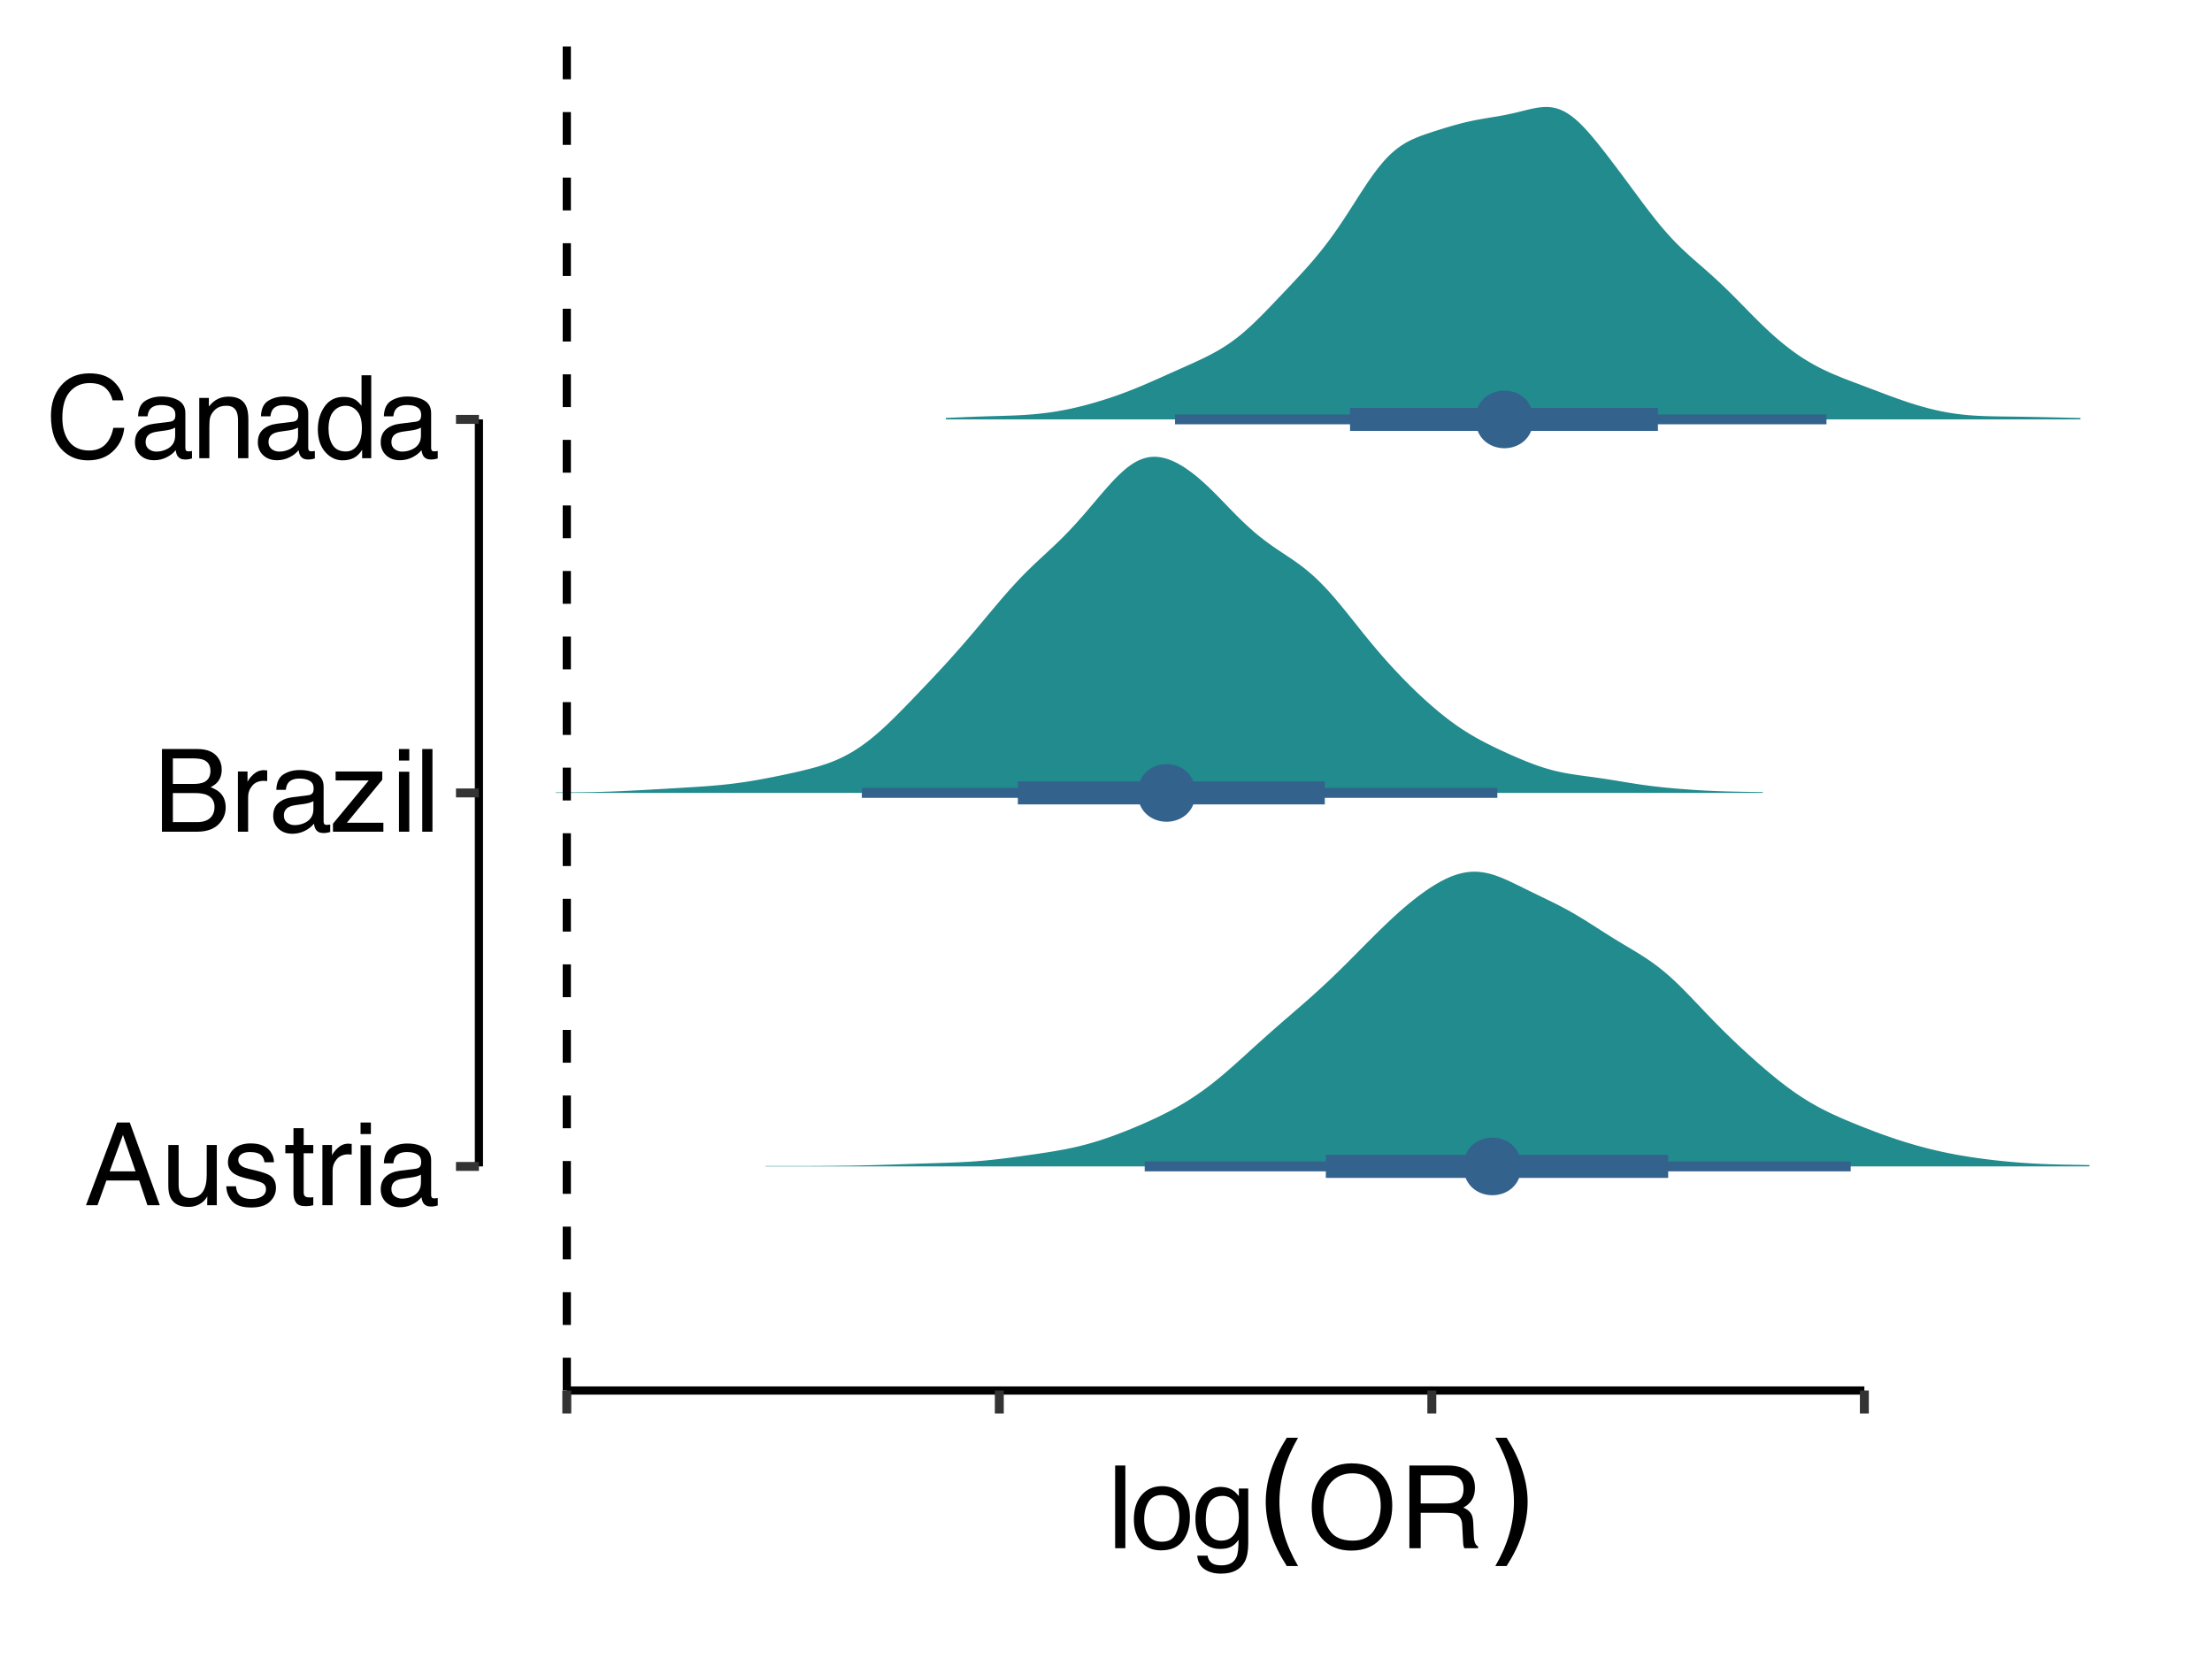 <?xml version="1.0" encoding="UTF-8"?>
<svg xmlns="http://www.w3.org/2000/svg" xmlns:xlink="http://www.w3.org/1999/xlink" width="288" height="216" viewBox="0 0 288 216">
<defs>
<g>
<g id="glyph-0-0">
<path d="M 0.484 0 L 0.484 -10.766 L 9.031 -10.766 L 9.031 0 Z M 7.672 -1.344 L 7.672 -9.406 L 1.828 -9.406 L 1.828 -1.344 Z M 7.672 -1.344 "/>
</g>
<g id="glyph-0-1">
<path d="M 6.672 -4.406 L 5.031 -9.156 L 3.297 -4.406 Z M 4.266 -10.766 L 5.922 -10.766 L 9.828 0 L 8.219 0 L 7.141 -3.219 L 2.875 -3.219 L 1.719 0 L 0.219 0 Z M 4.266 -10.766 "/>
</g>
<g id="glyph-0-2">
<path d="M 2.281 -7.844 L 2.281 -2.641 C 2.281 -2.234 2.344 -1.906 2.469 -1.656 C 2.707 -1.188 3.145 -0.953 3.781 -0.953 C 4.695 -0.953 5.32 -1.363 5.656 -2.188 C 5.844 -2.625 5.938 -3.223 5.938 -3.984 L 5.938 -7.844 L 7.25 -7.844 L 7.25 0 L 6 0 L 6.016 -1.156 C 5.848 -0.852 5.641 -0.602 5.391 -0.406 C 4.879 0.008 4.266 0.219 3.547 0.219 C 2.43 0.219 1.672 -0.156 1.266 -0.906 C 1.047 -1.312 0.938 -1.848 0.938 -2.516 L 0.938 -7.844 Z M 4.094 -8.031 Z M 4.094 -8.031 "/>
</g>
<g id="glyph-0-3">
<path d="M 1.75 -2.469 C 1.789 -2.02 1.898 -1.68 2.078 -1.453 C 2.41 -1.023 2.988 -0.812 3.812 -0.812 C 4.301 -0.812 4.727 -0.914 5.094 -1.125 C 5.469 -1.344 5.656 -1.672 5.656 -2.109 C 5.656 -2.453 5.504 -2.711 5.203 -2.891 C 5.016 -2.992 4.641 -3.117 4.078 -3.266 L 3.031 -3.516 C 2.363 -3.68 1.867 -3.867 1.547 -4.078 C 0.984 -4.43 0.703 -4.926 0.703 -5.562 C 0.703 -6.301 0.969 -6.898 1.5 -7.359 C 2.039 -7.816 2.758 -8.047 3.656 -8.047 C 4.844 -8.047 5.695 -7.703 6.219 -7.016 C 6.539 -6.566 6.695 -6.094 6.688 -5.594 L 5.453 -5.594 C 5.422 -5.883 5.316 -6.156 5.141 -6.406 C 4.836 -6.75 4.312 -6.922 3.562 -6.922 C 3.062 -6.922 2.68 -6.82 2.422 -6.625 C 2.172 -6.438 2.047 -6.188 2.047 -5.875 C 2.047 -5.539 2.211 -5.27 2.547 -5.062 C 2.742 -4.938 3.031 -4.828 3.406 -4.734 L 4.281 -4.531 C 5.227 -4.301 5.863 -4.078 6.188 -3.859 C 6.695 -3.523 6.953 -2.992 6.953 -2.266 C 6.953 -1.566 6.688 -0.961 6.156 -0.453 C 5.633 0.047 4.832 0.297 3.75 0.297 C 2.582 0.297 1.754 0.031 1.266 -0.5 C 0.773 -1.031 0.516 -1.688 0.484 -2.469 Z M 3.703 -8.031 Z M 3.703 -8.031 "/>
</g>
<g id="glyph-0-4">
<path d="M 1.234 -10.031 L 2.562 -10.031 L 2.562 -7.844 L 3.812 -7.844 L 3.812 -6.766 L 2.562 -6.766 L 2.562 -1.641 C 2.562 -1.367 2.656 -1.188 2.844 -1.094 C 2.945 -1.039 3.117 -1.016 3.359 -1.016 C 3.422 -1.016 3.488 -1.016 3.562 -1.016 C 3.633 -1.023 3.719 -1.035 3.812 -1.047 L 3.812 0 C 3.664 0.039 3.508 0.07 3.344 0.094 C 3.176 0.113 3 0.125 2.812 0.125 C 2.195 0.125 1.781 -0.031 1.562 -0.344 C 1.344 -0.664 1.234 -1.078 1.234 -1.578 L 1.234 -6.766 L 0.172 -6.766 L 0.172 -7.844 L 1.234 -7.844 Z M 1.234 -10.031 "/>
</g>
<g id="glyph-0-5">
<path d="M 1 -7.844 L 2.25 -7.844 L 2.25 -6.484 C 2.352 -6.754 2.602 -7.078 3 -7.453 C 3.406 -7.828 3.867 -8.016 4.391 -8.016 C 4.422 -8.016 4.461 -8.008 4.516 -8 C 4.578 -8 4.676 -7.992 4.812 -7.984 L 4.812 -6.594 C 4.738 -6.602 4.664 -6.609 4.594 -6.609 C 4.531 -6.617 4.461 -6.625 4.391 -6.625 C 3.723 -6.625 3.211 -6.41 2.859 -5.984 C 2.504 -5.555 2.328 -5.066 2.328 -4.516 L 2.328 0 L 1 0 Z M 1 -7.844 "/>
</g>
<g id="glyph-0-6">
<path d="M 0.969 -7.812 L 2.312 -7.812 L 2.312 0 L 0.969 0 Z M 0.969 -10.766 L 2.312 -10.766 L 2.312 -9.266 L 0.969 -9.266 Z M 0.969 -10.766 "/>
</g>
<g id="glyph-0-7">
<path d="M 1.984 -2.094 C 1.984 -1.707 2.117 -1.406 2.391 -1.188 C 2.672 -0.969 3.004 -0.859 3.391 -0.859 C 3.848 -0.859 4.297 -0.961 4.734 -1.172 C 5.461 -1.535 5.828 -2.125 5.828 -2.938 L 5.828 -3.984 C 5.672 -3.891 5.461 -3.805 5.203 -3.734 C 4.953 -3.672 4.703 -3.625 4.453 -3.594 L 3.656 -3.484 C 3.176 -3.422 2.816 -3.32 2.578 -3.188 C 2.18 -2.957 1.984 -2.594 1.984 -2.094 Z M 5.172 -4.75 C 5.473 -4.789 5.676 -4.922 5.781 -5.141 C 5.832 -5.254 5.859 -5.422 5.859 -5.641 C 5.859 -6.086 5.695 -6.41 5.375 -6.609 C 5.062 -6.816 4.609 -6.922 4.016 -6.922 C 3.328 -6.922 2.836 -6.734 2.547 -6.359 C 2.391 -6.16 2.285 -5.859 2.234 -5.453 L 1 -5.453 C 1.031 -6.422 1.344 -7.094 1.938 -7.469 C 2.539 -7.844 3.242 -8.031 4.047 -8.031 C 4.961 -8.031 5.711 -7.852 6.297 -7.5 C 6.867 -7.156 7.156 -6.609 7.156 -5.859 L 7.156 -1.344 C 7.156 -1.207 7.18 -1.098 7.234 -1.016 C 7.285 -0.93 7.406 -0.891 7.594 -0.891 C 7.645 -0.891 7.707 -0.895 7.781 -0.906 C 7.852 -0.914 7.93 -0.926 8.016 -0.938 L 8.016 0.031 C 7.816 0.094 7.66 0.129 7.547 0.141 C 7.441 0.16 7.297 0.172 7.109 0.172 C 6.66 0.172 6.332 0.008 6.125 -0.312 C 6.02 -0.488 5.941 -0.734 5.891 -1.047 C 5.629 -0.691 5.242 -0.383 4.734 -0.125 C 4.234 0.133 3.68 0.266 3.078 0.266 C 2.348 0.266 1.75 0.047 1.281 -0.391 C 0.82 -0.836 0.594 -1.395 0.594 -2.062 C 0.594 -2.789 0.82 -3.352 1.281 -3.75 C 1.738 -4.145 2.332 -4.391 3.062 -4.484 Z M 4.078 -8.031 Z M 4.078 -8.031 "/>
</g>
<g id="glyph-0-8">
<path d="M 5.188 -6.219 C 5.801 -6.219 6.281 -6.301 6.625 -6.469 C 7.156 -6.738 7.422 -7.223 7.422 -7.922 C 7.422 -8.617 7.133 -9.094 6.562 -9.344 C 6.25 -9.477 5.773 -9.547 5.141 -9.547 L 2.531 -9.547 L 2.531 -6.219 Z M 5.672 -1.25 C 6.566 -1.25 7.207 -1.504 7.594 -2.016 C 7.832 -2.348 7.953 -2.742 7.953 -3.203 C 7.953 -3.984 7.602 -4.52 6.906 -4.812 C 6.531 -4.957 6.035 -5.031 5.422 -5.031 L 2.531 -5.031 L 2.531 -1.25 Z M 1.109 -10.766 L 5.734 -10.766 C 6.992 -10.766 7.891 -10.383 8.422 -9.625 C 8.734 -9.188 8.891 -8.676 8.891 -8.094 C 8.891 -7.414 8.695 -6.859 8.312 -6.422 C 8.102 -6.191 7.812 -5.984 7.438 -5.797 C 7.988 -5.586 8.398 -5.348 8.672 -5.078 C 9.16 -4.609 9.406 -3.961 9.406 -3.141 C 9.406 -2.453 9.188 -1.828 8.75 -1.266 C 8.102 -0.422 7.07 0 5.656 0 L 1.109 0 Z M 1.109 -10.766 "/>
</g>
<g id="glyph-0-9">
<path d="M 0.375 -1.047 L 5.031 -6.672 L 0.719 -6.672 L 0.719 -7.844 L 6.797 -7.844 L 6.797 -6.766 L 2.188 -1.172 L 6.938 -1.172 L 6.938 0 L 0.375 0 Z M 3.766 -8.031 Z M 3.766 -8.031 "/>
</g>
<g id="glyph-0-10">
<path d="M 1 -10.766 L 2.328 -10.766 L 2.328 0 L 1 0 Z M 1 -10.766 "/>
</g>
<g id="glyph-0-11">
<path d="M 5.672 -11.047 C 7.035 -11.047 8.094 -10.688 8.844 -9.969 C 9.594 -9.258 10.008 -8.445 10.094 -7.531 L 8.672 -7.531 C 8.516 -8.219 8.195 -8.766 7.719 -9.172 C 7.238 -9.578 6.562 -9.781 5.688 -9.781 C 4.633 -9.781 3.781 -9.406 3.125 -8.656 C 2.469 -7.914 2.141 -6.781 2.141 -5.25 C 2.141 -3.988 2.43 -2.961 3.016 -2.172 C 3.609 -1.391 4.488 -1 5.656 -1 C 6.727 -1 7.547 -1.41 8.109 -2.234 C 8.41 -2.672 8.633 -3.242 8.781 -3.953 L 10.203 -3.953 C 10.078 -2.816 9.656 -1.867 8.938 -1.109 C 8.082 -0.18 6.93 0.281 5.484 0.281 C 4.234 0.281 3.188 -0.098 2.344 -0.859 C 1.219 -1.859 0.656 -3.406 0.656 -5.5 C 0.656 -7.082 1.078 -8.379 1.922 -9.391 C 2.828 -10.492 4.078 -11.047 5.672 -11.047 Z M 5.391 -11.047 Z M 5.391 -11.047 "/>
</g>
<g id="glyph-0-12">
<path d="M 0.969 -7.844 L 2.219 -7.844 L 2.219 -6.734 C 2.594 -7.191 2.984 -7.52 3.391 -7.719 C 3.805 -7.914 4.27 -8.016 4.781 -8.016 C 5.895 -8.016 6.645 -7.629 7.031 -6.859 C 7.25 -6.43 7.359 -5.82 7.359 -5.031 L 7.359 0 L 6.016 0 L 6.016 -4.938 C 6.016 -5.414 5.945 -5.801 5.812 -6.094 C 5.57 -6.582 5.145 -6.828 4.531 -6.828 C 4.219 -6.828 3.961 -6.797 3.766 -6.734 C 3.398 -6.629 3.082 -6.414 2.812 -6.094 C 2.594 -5.832 2.445 -5.562 2.375 -5.281 C 2.312 -5.008 2.281 -4.617 2.281 -4.109 L 2.281 0 L 0.969 0 Z M 4.062 -8.031 Z M 4.062 -8.031 "/>
</g>
<g id="glyph-0-13">
<path d="M 1.797 -3.828 C 1.797 -2.992 1.973 -2.289 2.328 -1.719 C 2.691 -1.156 3.266 -0.875 4.047 -0.875 C 4.66 -0.875 5.16 -1.133 5.547 -1.656 C 5.941 -2.188 6.141 -2.941 6.141 -3.922 C 6.141 -4.91 5.938 -5.641 5.531 -6.109 C 5.125 -6.586 4.625 -6.828 4.031 -6.828 C 3.375 -6.828 2.836 -6.57 2.422 -6.062 C 2.004 -5.562 1.797 -4.816 1.797 -3.828 Z M 3.781 -7.984 C 4.383 -7.984 4.891 -7.859 5.297 -7.609 C 5.523 -7.461 5.789 -7.203 6.094 -6.828 L 6.094 -10.797 L 7.359 -10.797 L 7.359 0 L 6.172 0 L 6.172 -1.094 C 5.867 -0.602 5.504 -0.25 5.078 -0.031 C 4.66 0.176 4.18 0.281 3.641 0.281 C 2.766 0.281 2.004 -0.082 1.359 -0.812 C 0.723 -1.551 0.406 -2.531 0.406 -3.75 C 0.406 -4.895 0.695 -5.883 1.281 -6.719 C 1.863 -7.562 2.695 -7.984 3.781 -7.984 Z M 3.781 -7.984 "/>
</g>
<g id="glyph-0-14">
<path d="M 4.078 -0.844 C 4.953 -0.844 5.551 -1.172 5.875 -1.828 C 6.195 -2.492 6.359 -3.234 6.359 -4.047 C 6.359 -4.785 6.242 -5.383 6.016 -5.844 C 5.641 -6.562 5 -6.922 4.094 -6.922 C 3.289 -6.922 2.703 -6.613 2.328 -6 C 1.961 -5.383 1.781 -4.641 1.781 -3.766 C 1.781 -2.93 1.961 -2.234 2.328 -1.672 C 2.703 -1.117 3.285 -0.844 4.078 -0.844 Z M 4.125 -8.078 C 5.133 -8.078 5.988 -7.738 6.688 -7.062 C 7.383 -6.383 7.734 -5.395 7.734 -4.094 C 7.734 -2.82 7.426 -1.773 6.812 -0.953 C 6.195 -0.129 5.242 0.281 3.953 0.281 C 2.879 0.281 2.023 -0.082 1.391 -0.812 C 0.754 -1.539 0.438 -2.52 0.438 -3.75 C 0.438 -5.07 0.77 -6.125 1.438 -6.906 C 2.102 -7.688 3 -8.078 4.125 -8.078 Z M 4.094 -8.031 Z M 4.094 -8.031 "/>
</g>
<g id="glyph-0-15">
<path d="M 3.734 -7.984 C 4.348 -7.984 4.883 -7.832 5.344 -7.531 C 5.594 -7.352 5.848 -7.102 6.109 -6.781 L 6.109 -7.766 L 7.328 -7.766 L 7.328 -0.641 C 7.328 0.359 7.18 1.145 6.891 1.719 C 6.336 2.781 5.301 3.312 3.781 3.312 C 2.938 3.312 2.227 3.125 1.656 2.75 C 1.082 2.375 0.758 1.781 0.688 0.969 L 2.031 0.969 C 2.094 1.32 2.219 1.594 2.406 1.781 C 2.707 2.082 3.176 2.234 3.812 2.234 C 4.82 2.234 5.484 1.875 5.797 1.156 C 5.984 0.738 6.07 -0.008 6.062 -1.094 C 5.789 -0.688 5.469 -0.383 5.094 -0.188 C 4.727 0 4.242 0.094 3.641 0.094 C 2.785 0.094 2.039 -0.207 1.406 -0.812 C 0.77 -1.414 0.453 -2.41 0.453 -3.797 C 0.453 -5.109 0.77 -6.133 1.406 -6.875 C 2.051 -7.613 2.828 -7.984 3.734 -7.984 Z M 6.109 -3.953 C 6.109 -4.922 5.906 -5.641 5.5 -6.109 C 5.102 -6.578 4.598 -6.812 3.984 -6.812 C 3.047 -6.812 2.41 -6.379 2.078 -5.516 C 1.891 -5.047 1.797 -4.438 1.797 -3.688 C 1.797 -2.801 1.973 -2.129 2.328 -1.672 C 2.691 -1.211 3.176 -0.984 3.781 -0.984 C 4.727 -0.984 5.395 -1.41 5.781 -2.266 C 6 -2.742 6.109 -3.305 6.109 -3.953 Z M 3.891 -8.031 Z M 3.891 -8.031 "/>
</g>
<g id="glyph-0-16">
<path d="M 5.781 -11.047 C 7.688 -11.047 9.094 -10.438 10 -9.219 C 10.719 -8.27 11.078 -7.051 11.078 -5.562 C 11.078 -3.957 10.664 -2.625 9.844 -1.562 C 8.895 -0.312 7.531 0.312 5.75 0.312 C 4.102 0.312 2.805 -0.234 1.859 -1.328 C 1.016 -2.379 0.594 -3.711 0.594 -5.328 C 0.594 -6.773 0.953 -8.02 1.672 -9.062 C 2.598 -10.383 3.969 -11.047 5.781 -11.047 Z M 5.938 -0.984 C 7.219 -0.984 8.145 -1.441 8.719 -2.359 C 9.289 -3.285 9.578 -4.348 9.578 -5.547 C 9.578 -6.805 9.242 -7.82 8.578 -8.594 C 7.922 -9.363 7.02 -9.75 5.875 -9.75 C 4.758 -9.75 3.848 -9.367 3.141 -8.609 C 2.441 -7.848 2.094 -6.723 2.094 -5.234 C 2.094 -4.035 2.395 -3.023 3 -2.203 C 3.602 -1.391 4.582 -0.984 5.938 -0.984 Z M 5.828 -11.047 Z M 5.828 -11.047 "/>
</g>
<g id="glyph-0-17">
<path d="M 6.141 -5.828 C 6.828 -5.828 7.367 -5.961 7.766 -6.234 C 8.16 -6.516 8.359 -7.008 8.359 -7.719 C 8.359 -8.488 8.082 -9.008 7.531 -9.281 C 7.227 -9.426 6.828 -9.5 6.328 -9.5 L 2.781 -9.5 L 2.781 -5.828 Z M 1.312 -10.766 L 6.297 -10.766 C 7.117 -10.766 7.797 -10.645 8.328 -10.406 C 9.336 -9.945 9.844 -9.098 9.844 -7.859 C 9.844 -7.211 9.707 -6.68 9.438 -6.266 C 9.176 -5.859 8.805 -5.531 8.328 -5.281 C 8.742 -5.113 9.055 -4.891 9.266 -4.609 C 9.484 -4.336 9.602 -3.891 9.625 -3.266 L 9.688 -1.812 C 9.695 -1.406 9.727 -1.102 9.781 -0.906 C 9.875 -0.562 10.031 -0.336 10.25 -0.234 L 10.25 0 L 8.469 0 C 8.414 -0.094 8.375 -0.211 8.344 -0.359 C 8.32 -0.504 8.301 -0.785 8.281 -1.203 L 8.188 -3 C 8.156 -3.707 7.895 -4.18 7.406 -4.422 C 7.125 -4.547 6.688 -4.609 6.094 -4.609 L 2.781 -4.609 L 2.781 0 L 1.312 0 Z M 1.312 -10.766 "/>
</g>
<g id="glyph-1-0">
<path d="M 0.938 3.312 L 0.938 -13.219 L 10.312 -13.219 L 10.312 3.312 Z M 1.984 2.266 L 9.266 2.266 L 9.266 -12.172 L 1.984 -12.172 Z M 1.984 2.266 "/>
</g>
<g id="glyph-1-1">
<path d="M 5.812 -14.234 C 5 -12.828 4.391 -11.438 3.984 -10.062 C 3.586 -8.688 3.391 -7.297 3.391 -5.891 C 3.391 -4.473 3.586 -3.07 3.984 -1.688 C 4.391 -0.312 5 1.07 5.812 2.469 L 4.344 2.469 C 3.426 1.039 2.738 -0.363 2.281 -1.75 C 1.832 -3.145 1.609 -4.523 1.609 -5.891 C 1.609 -7.242 1.832 -8.609 2.281 -9.984 C 2.738 -11.367 3.426 -12.785 4.344 -14.234 Z M 5.812 -14.234 "/>
</g>
<g id="glyph-1-2">
<path d="M 1.5 -14.234 L 2.969 -14.234 C 3.883 -12.785 4.566 -11.367 5.016 -9.984 C 5.473 -8.609 5.703 -7.242 5.703 -5.891 C 5.703 -4.523 5.473 -3.145 5.016 -1.75 C 4.566 -0.363 3.883 1.039 2.969 2.469 L 1.5 2.469 C 2.312 1.07 2.914 -0.312 3.312 -1.688 C 3.719 -3.07 3.922 -4.473 3.922 -5.891 C 3.922 -7.297 3.719 -8.688 3.312 -10.062 C 2.914 -11.438 2.312 -12.828 1.5 -14.234 Z M 1.5 -14.234 "/>
</g>
</g>
<clipPath id="clip-0">
<path clip-rule="nonzero" d="M 62.355 5.977 L 282.02 5.977 L 282.02 181.043 L 62.355 181.043 Z M 62.355 5.977 "/>
</clipPath>
<clipPath id="clip-1">
<path clip-rule="nonzero" d="M 73 5.977 L 75 5.977 L 75 181.043 L 73 181.043 Z M 73 5.977 "/>
</clipPath>
</defs>
<rect x="-28.8" y="-21.6" width="345.6" height="259.2" fill="rgb(100%, 100%, 100%)" fill-opacity="1"/>
<rect x="-28.8" y="-21.6" width="345.6" height="259.2" fill="rgb(100%, 100%, 100%)" fill-opacity="1"/>
<path fill="none" stroke-width="1.164" stroke-linecap="round" stroke-linejoin="round" stroke="rgb(100%, 100%, 100%)" stroke-opacity="1" stroke-miterlimit="10" d="M 0 216 L 288 216 L 288 0 L 0 0 Z M 0 216 "/>
<g clip-path="url(#clip-0)">
<path fill-rule="nonzero" fill="rgb(100%, 100%, 100%)" fill-opacity="1" d="M 62.355 181.043 L 282.02 181.043 L 282.02 5.977 L 62.355 5.977 Z M 62.355 181.043 "/>
</g>
<path fill-rule="nonzero" fill="rgb(13.333%, 54.51%, 55.294%)" fill-opacity="1" d="M 123.152 54.414 L 123.449 54.402 L 123.742 54.391 L 124.039 54.379 L 124.336 54.363 L 124.629 54.352 L 124.926 54.34 L 125.219 54.328 L 125.516 54.312 L 125.812 54.301 L 126.105 54.289 L 126.699 54.266 L 126.992 54.254 L 127.289 54.242 L 127.586 54.234 L 127.879 54.223 L 128.176 54.215 L 128.469 54.203 L 129.062 54.188 L 129.355 54.18 L 129.652 54.172 L 129.949 54.16 L 130.242 54.152 L 130.539 54.145 L 130.832 54.137 L 131.129 54.125 L 131.426 54.117 L 131.719 54.105 L 132.312 54.082 L 132.605 54.066 L 133.199 54.035 L 133.492 54.016 L 133.789 53.996 L 134.082 53.973 L 134.676 53.926 L 134.969 53.898 L 135.562 53.836 L 135.855 53.801 L 136.152 53.766 L 136.449 53.727 L 136.742 53.688 L 137.039 53.645 L 137.332 53.598 L 137.629 53.551 L 137.926 53.5 L 138.219 53.445 L 138.516 53.391 L 138.812 53.332 L 139.105 53.273 L 139.402 53.211 L 139.695 53.145 L 139.992 53.078 L 140.289 53.008 L 140.582 52.938 L 141.176 52.789 L 141.469 52.711 L 142.062 52.547 L 142.355 52.465 L 142.652 52.379 L 142.945 52.289 L 143.539 52.109 L 143.832 52.016 L 144.129 51.922 L 144.426 51.824 L 144.719 51.727 L 145.312 51.523 L 145.605 51.418 L 145.902 51.312 L 146.195 51.203 L 146.492 51.094 L 146.789 50.98 L 147.082 50.867 L 147.676 50.633 L 147.969 50.516 L 148.266 50.391 L 148.559 50.27 L 149.152 50.02 L 149.445 49.891 L 150.039 49.633 L 150.332 49.504 L 150.629 49.371 L 150.926 49.242 L 151.219 49.109 L 151.516 48.977 L 151.809 48.844 L 152.402 48.578 L 152.695 48.449 L 153.289 48.184 L 153.582 48.051 L 153.879 47.922 L 154.176 47.789 L 154.469 47.656 L 154.766 47.523 L 155.059 47.391 L 155.355 47.258 L 155.652 47.121 L 155.945 46.984 L 156.242 46.848 L 156.539 46.707 L 156.832 46.562 L 157.129 46.414 L 157.422 46.266 L 157.719 46.113 L 158.016 45.953 L 158.309 45.793 L 158.605 45.625 L 158.902 45.449 L 159.195 45.27 L 159.492 45.082 L 159.789 44.891 L 160.082 44.688 L 160.379 44.48 L 160.672 44.262 L 160.969 44.039 L 161.266 43.809 L 161.559 43.57 L 161.855 43.324 L 162.152 43.066 L 162.445 42.805 L 162.742 42.539 L 163.039 42.262 L 163.332 41.984 L 163.629 41.695 L 163.922 41.406 L 164.516 40.812 L 164.809 40.512 L 165.105 40.207 L 165.402 39.898 L 165.695 39.594 L 165.992 39.281 L 166.285 38.973 L 166.582 38.66 L 166.879 38.352 L 167.172 38.039 L 167.766 37.414 L 168.059 37.102 L 168.652 36.469 L 168.945 36.152 L 169.242 35.832 L 169.535 35.512 L 169.832 35.188 L 170.129 34.859 L 170.422 34.523 L 170.719 34.188 L 171.016 33.844 L 171.309 33.492 L 171.605 33.137 L 171.902 32.773 L 172.195 32.402 L 172.492 32.023 L 172.785 31.641 L 173.082 31.242 L 173.379 30.84 L 173.672 30.43 L 173.969 30.012 L 174.266 29.582 L 174.559 29.148 L 174.855 28.707 L 175.148 28.258 L 175.445 27.805 L 175.742 27.348 L 176.035 26.887 L 176.332 26.426 L 176.629 25.961 L 176.922 25.5 L 177.219 25.043 L 177.516 24.59 L 177.809 24.141 L 178.105 23.703 L 178.398 23.273 L 178.695 22.855 L 178.992 22.449 L 179.285 22.059 L 179.582 21.684 L 179.879 21.324 L 180.172 20.98 L 180.469 20.656 L 180.766 20.352 L 181.059 20.062 L 181.355 19.797 L 181.648 19.547 L 181.945 19.312 L 182.242 19.094 L 182.535 18.895 L 182.832 18.711 L 183.129 18.535 L 183.422 18.379 L 183.719 18.23 L 184.012 18.094 L 184.309 17.965 L 184.605 17.844 L 184.898 17.73 L 185.195 17.617 L 185.492 17.512 L 185.785 17.41 L 186.379 17.215 L 186.672 17.117 L 186.969 17.023 L 187.262 16.93 L 187.559 16.836 L 187.855 16.746 L 188.148 16.656 L 188.742 16.477 L 189.035 16.391 L 189.332 16.309 L 189.625 16.227 L 189.922 16.145 L 190.219 16.066 L 190.512 15.992 L 191.105 15.852 L 191.398 15.789 L 191.695 15.723 L 191.992 15.664 L 192.285 15.605 L 192.582 15.551 L 192.875 15.5 L 193.172 15.445 L 193.469 15.398 L 193.762 15.348 L 194.059 15.301 L 194.355 15.25 L 194.648 15.203 L 195.242 15.102 L 195.535 15.047 L 195.832 14.992 L 196.125 14.934 L 196.719 14.809 L 197.012 14.742 L 197.309 14.676 L 197.605 14.605 L 197.898 14.531 L 198.195 14.457 L 198.488 14.387 L 198.785 14.312 L 199.082 14.242 L 199.375 14.176 L 199.672 14.113 L 199.969 14.059 L 200.262 14.008 L 200.559 13.973 L 200.855 13.945 L 201.148 13.93 L 201.445 13.93 L 201.738 13.945 L 202.035 13.977 L 202.332 14.027 L 202.625 14.102 L 202.922 14.191 L 203.219 14.305 L 203.512 14.438 L 203.809 14.594 L 204.105 14.77 L 204.398 14.965 L 204.695 15.18 L 204.988 15.414 L 205.285 15.668 L 205.582 15.938 L 205.875 16.227 L 206.172 16.527 L 206.469 16.84 L 206.762 17.168 L 207.059 17.504 L 207.352 17.852 L 207.648 18.207 L 207.945 18.566 L 208.238 18.934 L 208.832 19.684 L 209.125 20.066 L 209.422 20.449 L 209.719 20.836 L 210.012 21.227 L 210.309 21.617 L 210.602 22.008 L 211.195 22.797 L 211.488 23.195 L 211.785 23.59 L 212.082 23.988 L 212.375 24.391 L 212.969 25.188 L 213.262 25.586 L 213.559 25.984 L 213.852 26.379 L 214.148 26.773 L 214.445 27.164 L 214.738 27.551 L 215.332 28.309 L 215.625 28.68 L 215.922 29.043 L 216.215 29.402 L 216.512 29.754 L 216.809 30.094 L 217.102 30.43 L 217.398 30.758 L 217.695 31.078 L 217.988 31.387 L 218.285 31.691 L 218.582 31.984 L 218.875 32.273 L 219.172 32.555 L 219.465 32.832 L 219.762 33.105 L 220.059 33.371 L 220.352 33.637 L 220.648 33.895 L 220.945 34.156 L 221.238 34.414 L 221.832 34.93 L 222.125 35.188 L 222.422 35.449 L 222.715 35.711 L 223.012 35.977 L 223.309 36.246 L 223.602 36.52 L 223.898 36.793 L 224.195 37.074 L 224.488 37.355 L 224.785 37.641 L 225.078 37.93 L 225.672 38.516 L 225.965 38.812 L 226.559 39.414 L 226.852 39.715 L 227.445 40.316 L 227.738 40.617 L 228.035 40.918 L 228.328 41.215 L 228.625 41.512 L 228.922 41.801 L 229.215 42.094 L 229.512 42.379 L 229.809 42.66 L 230.102 42.941 L 230.398 43.215 L 230.695 43.484 L 230.988 43.75 L 231.285 44.008 L 231.578 44.262 L 232.172 44.754 L 232.465 44.988 L 232.762 45.223 L 233.059 45.449 L 233.352 45.668 L 233.648 45.883 L 233.941 46.094 L 234.238 46.297 L 234.535 46.492 L 234.828 46.684 L 235.125 46.867 L 235.422 47.047 L 235.715 47.223 L 236.012 47.391 L 236.309 47.555 L 236.602 47.715 L 236.898 47.867 L 237.191 48.016 L 237.488 48.16 L 237.785 48.301 L 238.078 48.438 L 238.375 48.57 L 238.672 48.699 L 238.965 48.824 L 239.559 49.066 L 239.852 49.188 L 240.148 49.305 L 240.441 49.418 L 241.035 49.645 L 241.328 49.758 L 241.625 49.867 L 241.922 49.98 L 242.215 50.09 L 242.512 50.203 L 242.805 50.312 L 243.398 50.539 L 243.691 50.648 L 243.988 50.762 L 244.285 50.871 L 244.578 50.984 L 244.875 51.098 L 245.172 51.207 L 245.465 51.32 L 245.762 51.43 L 246.055 51.539 L 246.352 51.648 L 246.648 51.754 L 246.941 51.863 L 247.238 51.965 L 247.535 52.07 L 247.828 52.172 L 248.125 52.273 L 248.418 52.371 L 248.715 52.469 L 249.012 52.562 L 249.305 52.656 L 249.602 52.746 L 249.898 52.832 L 250.191 52.918 L 250.785 53.082 L 251.078 53.16 L 251.375 53.234 L 251.668 53.305 L 251.965 53.375 L 252.262 53.441 L 252.555 53.508 L 253.148 53.625 L 253.441 53.68 L 253.738 53.73 L 254.035 53.777 L 254.328 53.824 L 254.625 53.867 L 254.918 53.906 L 255.512 53.977 L 255.805 54.008 L 256.398 54.062 L 256.691 54.082 L 256.988 54.105 L 257.281 54.121 L 257.578 54.141 L 257.875 54.152 L 258.168 54.164 L 258.762 54.188 L 259.055 54.195 L 259.352 54.203 L 259.648 54.207 L 259.941 54.215 L 260.238 54.219 L 260.531 54.223 L 261.125 54.23 L 261.418 54.234 L 262.012 54.242 L 262.305 54.246 L 262.898 54.254 L 263.191 54.258 L 263.488 54.262 L 263.781 54.266 L 264.078 54.273 L 264.375 54.277 L 264.668 54.285 L 265.262 54.293 L 265.555 54.301 L 265.852 54.309 L 266.145 54.312 L 266.738 54.328 L 267.031 54.332 L 267.625 54.348 L 267.918 54.352 L 268.512 54.367 L 268.805 54.375 L 269.102 54.383 L 269.395 54.391 L 269.691 54.398 L 269.988 54.402 L 270.281 54.41 L 270.875 54.426 L 270.875 54.605 L 123.152 54.605 Z M 123.152 54.414 "/>
<path fill-rule="nonzero" fill="rgb(13.333%, 54.51%, 55.294%)" fill-opacity="1" d="M 72.344 103.172 L 72.656 103.168 L 72.973 103.168 L 73.285 103.164 L 73.598 103.164 L 73.914 103.16 L 74.227 103.16 L 74.543 103.156 L 74.855 103.156 L 75.172 103.152 L 75.484 103.148 L 75.801 103.148 L 76.113 103.141 L 76.43 103.137 L 76.742 103.133 L 77.059 103.129 L 77.371 103.121 L 77.688 103.113 L 78 103.105 L 78.316 103.098 L 78.629 103.09 L 78.945 103.078 L 79.258 103.07 L 79.574 103.059 L 79.887 103.047 L 80.199 103.031 L 80.516 103.02 L 80.828 103.008 L 81.145 102.992 L 81.457 102.977 L 81.773 102.961 L 82.086 102.945 L 82.402 102.93 L 82.715 102.914 L 83.031 102.898 L 83.344 102.883 L 83.66 102.863 L 83.973 102.848 L 84.289 102.828 L 84.602 102.812 L 84.918 102.793 L 85.23 102.777 L 85.547 102.758 L 85.859 102.742 L 86.172 102.723 L 86.488 102.703 L 86.801 102.688 L 87.117 102.668 L 87.43 102.648 L 87.746 102.629 L 88.059 102.613 L 88.375 102.594 L 88.688 102.574 L 89.004 102.555 L 89.316 102.535 L 89.633 102.516 L 89.945 102.496 L 90.262 102.477 L 90.574 102.457 L 90.891 102.438 L 91.203 102.414 L 91.52 102.395 L 92.145 102.348 L 92.461 102.324 L 92.773 102.297 L 93.09 102.27 L 93.402 102.242 L 93.719 102.215 L 94.031 102.184 L 94.348 102.148 L 94.66 102.117 L 94.977 102.082 L 95.289 102.043 L 95.605 102.004 L 95.918 101.965 L 96.234 101.922 L 96.547 101.879 L 96.863 101.832 L 97.176 101.785 L 97.492 101.734 L 97.805 101.684 L 98.117 101.629 L 98.434 101.578 L 98.746 101.523 L 99.062 101.465 L 99.375 101.406 L 99.691 101.348 L 100.004 101.289 L 100.32 101.227 L 100.633 101.168 L 100.949 101.102 L 101.262 101.039 L 101.578 100.977 L 101.891 100.91 L 102.207 100.844 L 102.52 100.777 L 102.836 100.707 L 103.148 100.637 L 103.465 100.57 L 103.777 100.496 L 104.09 100.426 L 104.406 100.352 L 104.719 100.273 L 105.035 100.195 L 105.348 100.117 L 105.664 100.035 L 105.977 99.949 L 106.293 99.863 L 106.605 99.77 L 106.922 99.672 L 107.234 99.57 L 107.551 99.465 L 107.863 99.355 L 108.18 99.238 L 108.492 99.117 L 108.809 98.988 L 109.121 98.852 L 109.438 98.707 L 109.75 98.555 L 110.062 98.395 L 110.379 98.227 L 110.691 98.055 L 111.008 97.871 L 111.32 97.676 L 111.637 97.473 L 111.949 97.262 L 112.266 97.043 L 112.578 96.816 L 112.895 96.582 L 113.207 96.34 L 113.523 96.086 L 113.836 95.828 L 114.152 95.562 L 114.465 95.285 L 114.781 95.008 L 115.094 94.719 L 115.41 94.43 L 116.035 93.828 L 116.352 93.52 L 116.664 93.211 L 116.98 92.895 L 117.293 92.578 L 117.609 92.258 L 117.922 91.938 L 118.238 91.613 L 118.551 91.289 L 118.867 90.961 L 119.18 90.633 L 119.496 90.305 L 119.809 89.977 L 120.125 89.648 L 120.438 89.316 L 120.754 88.988 L 121.066 88.656 L 121.383 88.32 L 121.695 87.988 L 122.012 87.652 L 122.637 86.973 L 122.953 86.633 L 123.266 86.289 L 123.582 85.941 L 123.895 85.59 L 124.211 85.242 L 124.523 84.887 L 124.84 84.531 L 125.152 84.172 L 125.469 83.812 L 125.781 83.449 L 126.098 83.082 L 126.41 82.715 L 126.727 82.344 L 127.039 81.973 L 127.355 81.602 L 127.668 81.227 L 127.984 80.852 L 128.609 80.102 L 128.926 79.727 L 129.238 79.352 L 129.555 78.977 L 129.867 78.605 L 130.184 78.234 L 130.496 77.867 L 130.812 77.504 L 131.125 77.148 L 131.441 76.793 L 131.754 76.441 L 132.07 76.098 L 132.383 75.758 L 132.699 75.422 L 133.012 75.098 L 133.328 74.773 L 133.641 74.457 L 133.957 74.148 L 134.582 73.539 L 134.898 73.242 L 135.211 72.949 L 135.527 72.656 L 135.84 72.363 L 136.156 72.074 L 136.469 71.781 L 136.785 71.488 L 137.098 71.195 L 137.414 70.898 L 137.727 70.594 L 138.043 70.289 L 138.672 69.66 L 138.984 69.336 L 139.301 69.008 L 139.613 68.672 L 139.93 68.332 L 140.242 67.988 L 140.555 67.633 L 140.871 67.277 L 141.184 66.918 L 141.5 66.551 L 141.812 66.184 L 142.129 65.816 L 142.441 65.445 L 142.758 65.07 L 143.07 64.703 L 143.387 64.332 L 143.699 63.969 L 144.016 63.609 L 144.328 63.254 L 144.645 62.906 L 144.957 62.57 L 145.273 62.242 L 145.586 61.93 L 145.902 61.629 L 146.215 61.344 L 146.527 61.07 L 146.844 60.82 L 147.156 60.586 L 147.473 60.375 L 147.785 60.184 L 148.102 60.016 L 148.414 59.871 L 148.73 59.746 L 149.043 59.645 L 149.359 59.566 L 149.672 59.512 L 149.988 59.48 L 150.301 59.469 L 150.617 59.48 L 150.93 59.512 L 151.246 59.562 L 151.559 59.633 L 151.875 59.719 L 152.188 59.824 L 152.5 59.945 L 152.816 60.082 L 153.129 60.234 L 153.445 60.402 L 153.758 60.578 L 154.074 60.77 L 154.387 60.977 L 154.703 61.191 L 155.016 61.422 L 155.332 61.66 L 155.645 61.906 L 155.961 62.164 L 156.273 62.434 L 156.59 62.711 L 156.902 62.996 L 157.219 63.289 L 157.531 63.59 L 157.848 63.895 L 158.16 64.207 L 158.473 64.523 L 158.789 64.844 L 159.102 65.168 L 159.418 65.492 L 159.73 65.816 L 160.047 66.145 L 160.359 66.465 L 160.676 66.785 L 160.988 67.105 L 161.305 67.418 L 161.617 67.727 L 161.934 68.027 L 162.246 68.324 L 162.562 68.613 L 162.875 68.895 L 163.191 69.172 L 163.504 69.441 L 163.82 69.703 L 164.133 69.953 L 164.449 70.199 L 164.762 70.438 L 165.074 70.672 L 165.391 70.898 L 165.703 71.121 L 166.02 71.34 L 166.332 71.551 L 166.648 71.762 L 166.961 71.973 L 167.277 72.18 L 167.59 72.391 L 167.906 72.602 L 168.219 72.812 L 168.535 73.031 L 168.848 73.254 L 169.164 73.48 L 169.477 73.715 L 169.793 73.961 L 170.105 74.211 L 170.422 74.473 L 170.734 74.742 L 171.047 75.02 L 171.363 75.309 L 171.676 75.613 L 171.992 75.926 L 172.305 76.246 L 172.621 76.578 L 172.934 76.918 L 173.25 77.266 L 173.562 77.625 L 173.879 77.988 L 174.191 78.363 L 174.508 78.738 L 174.82 79.121 L 175.137 79.508 L 175.449 79.895 L 175.766 80.289 L 176.078 80.68 L 176.395 81.074 L 177.02 81.863 L 177.336 82.254 L 177.648 82.645 L 177.965 83.031 L 178.277 83.414 L 178.594 83.793 L 178.906 84.172 L 179.223 84.543 L 179.535 84.914 L 179.852 85.277 L 180.164 85.637 L 180.48 85.992 L 180.793 86.344 L 181.109 86.691 L 181.422 87.031 L 181.738 87.371 L 182.051 87.703 L 182.367 88.031 L 182.68 88.359 L 182.992 88.68 L 183.621 89.309 L 183.938 89.617 L 184.25 89.922 L 184.566 90.223 L 184.879 90.516 L 185.195 90.809 L 185.508 91.098 L 185.824 91.383 L 186.137 91.66 L 186.453 91.938 L 186.766 92.207 L 187.082 92.473 L 187.395 92.734 L 187.711 92.988 L 188.023 93.242 L 188.34 93.484 L 188.652 93.727 L 188.965 93.961 L 189.281 94.191 L 189.594 94.414 L 189.91 94.633 L 190.223 94.844 L 190.539 95.051 L 190.852 95.25 L 191.168 95.445 L 191.48 95.637 L 191.797 95.824 L 192.109 96.004 L 192.426 96.18 L 192.738 96.352 L 193.055 96.52 L 193.367 96.684 L 193.684 96.848 L 193.996 97.004 L 194.312 97.16 L 194.938 97.465 L 195.254 97.613 L 195.566 97.758 L 195.883 97.902 L 196.195 98.047 L 196.512 98.188 L 196.824 98.328 L 197.141 98.465 L 197.453 98.602 L 197.77 98.738 L 198.082 98.867 L 198.398 99 L 198.711 99.125 L 199.027 99.25 L 199.34 99.371 L 199.656 99.492 L 199.969 99.605 L 200.285 99.715 L 200.91 99.926 L 201.227 100.023 L 201.539 100.113 L 201.855 100.203 L 202.168 100.289 L 202.484 100.367 L 202.797 100.441 L 203.113 100.508 L 203.426 100.574 L 203.742 100.637 L 204.055 100.695 L 204.371 100.75 L 204.684 100.801 L 205 100.848 L 205.312 100.895 L 205.629 100.941 L 205.941 100.984 L 206.258 101.027 L 206.57 101.07 L 206.887 101.113 L 207.199 101.152 L 207.512 101.195 L 207.828 101.242 L 208.141 101.285 L 208.457 101.332 L 208.77 101.379 L 209.086 101.426 L 209.398 101.473 L 209.715 101.523 L 210.027 101.574 L 210.344 101.625 L 210.656 101.676 L 210.973 101.73 L 211.285 101.781 L 211.602 101.832 L 211.914 101.883 L 212.23 101.938 L 212.543 101.984 L 212.859 102.035 L 213.484 102.129 L 213.801 102.176 L 214.113 102.219 L 214.43 102.262 L 214.742 102.305 L 215.059 102.344 L 215.371 102.379 L 215.688 102.418 L 216 102.453 L 216.316 102.488 L 216.629 102.52 L 216.945 102.551 L 217.258 102.582 L 217.574 102.609 L 217.887 102.641 L 218.203 102.668 L 218.516 102.691 L 218.832 102.719 L 219.457 102.766 L 219.773 102.789 L 220.086 102.812 L 220.402 102.836 L 220.715 102.855 L 221.031 102.875 L 221.344 102.895 L 221.66 102.91 L 221.973 102.93 L 222.289 102.945 L 222.602 102.961 L 222.918 102.973 L 223.23 102.988 L 223.547 103 L 223.859 103.012 L 224.176 103.023 L 224.488 103.031 L 224.805 103.043 L 225.43 103.059 L 225.746 103.066 L 226.059 103.074 L 226.375 103.078 L 226.688 103.086 L 227.004 103.094 L 227.316 103.098 L 227.633 103.102 L 227.945 103.109 L 228.262 103.113 L 228.574 103.117 L 228.891 103.121 L 229.203 103.129 L 229.52 103.133 L 229.52 103.238 L 72.344 103.238 Z M 72.344 103.172 "/>
<path fill-rule="nonzero" fill="rgb(13.333%, 54.51%, 55.294%)" fill-opacity="1" d="M 99.672 151.812 L 103.809 151.812 L 104.152 151.809 L 105.531 151.809 L 105.879 151.805 L 106.223 151.805 L 106.566 151.801 L 106.91 151.801 L 107.258 151.797 L 107.602 151.797 L 108.289 151.789 L 108.637 151.785 L 109.668 151.773 L 110.016 151.77 L 110.703 151.762 L 111.047 151.754 L 111.395 151.75 L 112.426 151.727 L 112.773 151.719 L 113.805 151.695 L 114.152 151.684 L 114.496 151.676 L 115.184 151.652 L 115.531 151.645 L 116.562 151.609 L 116.91 151.598 L 117.941 151.562 L 118.289 151.551 L 119.32 151.516 L 119.668 151.504 L 120.012 151.492 L 120.355 151.484 L 120.699 151.473 L 121.047 151.461 L 121.391 151.449 L 121.734 151.441 L 122.078 151.43 L 122.426 151.418 L 123.457 151.383 L 123.805 151.371 L 124.148 151.355 L 124.492 151.344 L 124.836 151.328 L 125.184 151.309 L 125.527 151.293 L 126.215 151.254 L 126.562 151.23 L 126.906 151.207 L 127.25 151.18 L 127.598 151.152 L 127.941 151.125 L 128.285 151.094 L 128.629 151.059 L 128.977 151.023 L 129.32 150.988 L 130.008 150.91 L 130.355 150.871 L 131.387 150.742 L 131.734 150.695 L 132.766 150.555 L 133.113 150.508 L 133.457 150.457 L 133.801 150.41 L 134.145 150.359 L 134.492 150.312 L 135.523 150.16 L 135.871 150.105 L 136.215 150.055 L 136.902 149.945 L 137.25 149.887 L 137.594 149.828 L 138.281 149.703 L 138.629 149.641 L 139.316 149.5 L 139.66 149.426 L 140.008 149.348 L 140.352 149.27 L 140.695 149.188 L 141.039 149.098 L 141.387 149.008 L 141.73 148.914 L 142.074 148.816 L 142.418 148.715 L 142.766 148.609 L 143.109 148.504 L 143.797 148.277 L 144.145 148.16 L 144.832 147.918 L 145.176 147.789 L 145.523 147.664 L 146.211 147.398 L 146.555 147.262 L 146.902 147.125 L 147.59 146.844 L 147.934 146.699 L 148.281 146.551 L 148.969 146.254 L 149.312 146.102 L 149.66 145.945 L 150.691 145.465 L 151.039 145.297 L 151.727 144.953 L 152.07 144.777 L 152.418 144.598 L 153.105 144.223 L 153.449 144.027 L 153.797 143.828 L 154.141 143.625 L 154.484 143.414 L 154.828 143.199 L 155.176 142.977 L 155.52 142.75 L 155.863 142.516 L 156.207 142.277 L 156.555 142.035 L 156.898 141.781 L 157.242 141.523 L 157.586 141.262 L 157.934 140.992 L 158.277 140.719 L 158.621 140.438 L 158.965 140.152 L 159.312 139.863 L 159.656 139.57 L 160.344 138.969 L 160.691 138.664 L 161.723 137.738 L 162.07 137.426 L 162.414 137.113 L 162.758 136.797 L 163.102 136.484 L 163.449 136.172 L 163.793 135.859 L 164.48 135.242 L 164.828 134.934 L 165.172 134.625 L 165.859 134.016 L 166.207 133.715 L 167.238 132.812 L 167.586 132.516 L 168.273 131.922 L 168.617 131.621 L 168.965 131.324 L 169.996 130.422 L 170.344 130.117 L 170.688 129.812 L 171.031 129.504 L 171.375 129.191 L 171.723 128.879 L 172.066 128.562 L 172.754 127.922 L 173.102 127.594 L 173.789 126.938 L 174.133 126.602 L 174.48 126.266 L 175.168 125.586 L 175.512 125.242 L 175.859 124.898 L 176.891 123.855 L 177.238 123.508 L 177.926 122.812 L 178.27 122.469 L 178.617 122.125 L 179.305 121.438 L 179.648 121.102 L 179.996 120.766 L 180.34 120.434 L 180.684 120.105 L 181.027 119.781 L 181.375 119.461 L 181.719 119.145 L 182.062 118.832 L 182.406 118.527 L 182.754 118.227 L 183.098 117.934 L 183.441 117.648 L 183.785 117.367 L 184.133 117.09 L 184.477 116.824 L 184.82 116.562 L 185.164 116.309 L 185.512 116.062 L 185.855 115.824 L 186.199 115.594 L 186.543 115.375 L 186.891 115.16 L 187.234 114.961 L 187.578 114.766 L 187.922 114.586 L 188.27 114.414 L 188.613 114.258 L 188.957 114.113 L 189.301 113.984 L 189.648 113.867 L 189.992 113.766 L 190.336 113.68 L 190.68 113.609 L 191.027 113.555 L 191.371 113.516 L 191.715 113.496 L 192.059 113.492 L 192.406 113.504 L 192.75 113.535 L 193.094 113.578 L 193.438 113.641 L 193.785 113.715 L 194.129 113.805 L 194.473 113.906 L 194.816 114.023 L 195.164 114.152 L 195.508 114.289 L 195.852 114.43 L 196.195 114.582 L 196.543 114.738 L 197.23 115.066 L 197.574 115.234 L 197.922 115.402 L 198.266 115.574 L 198.609 115.742 L 198.953 115.914 L 199.301 116.082 L 200.332 116.586 L 200.68 116.754 L 201.023 116.918 L 201.711 117.254 L 202.059 117.426 L 202.402 117.594 L 203.09 117.945 L 203.438 118.125 L 203.781 118.309 L 204.125 118.496 L 204.469 118.691 L 204.816 118.887 L 205.16 119.086 L 205.504 119.289 L 205.848 119.496 L 206.195 119.707 L 206.539 119.922 L 207.227 120.359 L 207.574 120.578 L 207.918 120.797 L 208.262 121.02 L 208.605 121.238 L 208.953 121.461 L 209.297 121.676 L 209.641 121.895 L 209.984 122.109 L 210.332 122.32 L 211.02 122.742 L 211.363 122.949 L 211.711 123.156 L 212.055 123.359 L 212.742 123.773 L 213.09 123.984 L 213.434 124.195 L 213.777 124.414 L 214.121 124.637 L 214.469 124.863 L 214.812 125.098 L 215.156 125.34 L 215.5 125.59 L 215.848 125.852 L 216.191 126.121 L 216.535 126.398 L 216.879 126.684 L 217.227 126.984 L 217.57 127.289 L 217.914 127.605 L 218.258 127.93 L 218.605 128.262 L 218.949 128.602 L 219.293 128.949 L 219.637 129.301 L 219.984 129.656 L 220.328 130.012 L 220.672 130.375 L 221.02 130.738 L 221.363 131.098 L 222.051 131.824 L 222.398 132.184 L 222.742 132.543 L 223.086 132.898 L 223.43 133.25 L 223.777 133.598 L 224.121 133.945 L 224.465 134.289 L 224.809 134.629 L 225.156 134.965 L 225.5 135.297 L 226.188 135.953 L 226.535 136.277 L 226.879 136.598 L 227.223 136.914 L 227.566 137.227 L 227.914 137.539 L 228.602 138.156 L 228.945 138.461 L 229.293 138.762 L 229.637 139.059 L 229.98 139.352 L 230.324 139.641 L 230.672 139.93 L 231.359 140.492 L 231.703 140.766 L 232.051 141.035 L 232.395 141.297 L 232.738 141.555 L 233.082 141.809 L 233.43 142.059 L 233.773 142.301 L 234.117 142.535 L 234.461 142.766 L 234.809 142.988 L 235.152 143.203 L 235.496 143.414 L 235.84 143.621 L 236.188 143.816 L 236.531 144.012 L 236.875 144.199 L 237.219 144.379 L 237.566 144.555 L 237.91 144.727 L 238.254 144.895 L 238.598 145.059 L 238.945 145.215 L 239.633 145.527 L 239.977 145.676 L 240.324 145.824 L 241.012 146.113 L 241.355 146.254 L 241.703 146.395 L 242.047 146.535 L 242.734 146.809 L 243.082 146.941 L 243.77 147.207 L 244.113 147.336 L 244.461 147.465 L 244.805 147.594 L 245.148 147.719 L 245.492 147.84 L 245.84 147.961 L 246.184 148.082 L 246.871 148.316 L 247.219 148.43 L 247.906 148.648 L 248.25 148.754 L 248.598 148.859 L 249.285 149.062 L 249.629 149.16 L 249.977 149.254 L 250.32 149.348 L 251.008 149.527 L 251.355 149.613 L 252.387 149.859 L 252.734 149.934 L 253.422 150.082 L 253.766 150.152 L 254.113 150.219 L 254.801 150.352 L 255.145 150.41 L 255.492 150.469 L 255.836 150.527 L 256.523 150.637 L 256.871 150.688 L 257.559 150.789 L 257.902 150.836 L 258.25 150.883 L 258.938 150.969 L 259.281 151.008 L 259.629 151.051 L 259.973 151.09 L 260.66 151.16 L 261.008 151.195 L 261.352 151.23 L 262.039 151.293 L 262.387 151.324 L 263.074 151.379 L 263.418 151.402 L 263.766 151.426 L 264.109 151.449 L 264.453 151.469 L 264.797 151.492 L 265.145 151.508 L 265.488 151.527 L 265.832 151.543 L 266.176 151.555 L 266.523 151.57 L 267.211 151.594 L 267.555 151.602 L 267.902 151.613 L 268.934 151.637 L 269.281 151.641 L 269.969 151.656 L 270.312 151.66 L 270.66 151.664 L 271.004 151.672 L 271.348 151.676 L 271.691 151.684 L 272.039 151.688 L 272.039 151.867 L 99.672 151.867 Z M 99.672 151.812 "/>
<path fill="none" stroke-width="1.28" stroke-linecap="butt" stroke-linejoin="round" stroke="rgb(20%, 38.431%, 55.294%)" stroke-opacity="1" stroke-miterlimit="10" d="M 149.039 151.867 L 240.957 151.867 "/>
<path fill="none" stroke-width="1.28" stroke-linecap="butt" stroke-linejoin="round" stroke="rgb(20%, 38.431%, 55.294%)" stroke-opacity="1" stroke-miterlimit="10" d="M 152.988 54.605 L 237.805 54.605 "/>
<path fill="none" stroke-width="1.28" stroke-linecap="butt" stroke-linejoin="round" stroke="rgb(20%, 38.431%, 55.294%)" stroke-opacity="1" stroke-miterlimit="10" d="M 112.211 103.238 L 194.953 103.238 "/>
<path fill="none" stroke-width="2.988" stroke-linecap="butt" stroke-linejoin="round" stroke="rgb(20%, 38.431%, 55.294%)" stroke-opacity="1" stroke-miterlimit="10" d="M 172.621 151.867 L 217.195 151.867 "/>
<path fill="none" stroke-width="2.988" stroke-linecap="butt" stroke-linejoin="round" stroke="rgb(20%, 38.431%, 55.294%)" stroke-opacity="1" stroke-miterlimit="10" d="M 175.777 54.605 L 215.859 54.605 "/>
<path fill="none" stroke-width="2.988" stroke-linecap="butt" stroke-linejoin="round" stroke="rgb(20%, 38.431%, 55.294%)" stroke-opacity="1" stroke-miterlimit="10" d="M 132.523 103.238 L 172.488 103.238 "/>
<path fill-rule="nonzero" fill="rgb(20%, 38.431%, 55.294%)" fill-opacity="1" stroke-width="1.063" stroke-linecap="round" stroke-linejoin="round" stroke="rgb(20%, 38.431%, 55.294%)" stroke-opacity="1" stroke-miterlimit="10" d="M 195.992 151.867 C 195.992 154.113 192.625 154.113 192.625 151.867 C 192.625 149.621 195.992 149.621 195.992 151.867 "/>
<path fill-rule="nonzero" fill="rgb(20%, 38.431%, 55.294%)" fill-opacity="1" stroke-width="1.063" stroke-linecap="round" stroke-linejoin="round" stroke="rgb(20%, 38.431%, 55.294%)" stroke-opacity="1" stroke-miterlimit="10" d="M 197.555 54.605 C 197.555 56.852 194.188 56.852 194.188 54.605 C 194.188 52.363 197.555 52.363 197.555 54.605 "/>
<path fill-rule="nonzero" fill="rgb(20%, 38.431%, 55.294%)" fill-opacity="1" stroke-width="1.063" stroke-linecap="round" stroke-linejoin="round" stroke="rgb(20%, 38.431%, 55.294%)" stroke-opacity="1" stroke-miterlimit="10" d="M 153.574 103.238 C 153.574 105.48 150.207 105.48 150.207 103.238 C 150.207 100.992 153.574 100.992 153.574 103.238 "/>
<path fill-rule="nonzero" fill="rgb(20%, 38.431%, 55.294%)" fill-opacity="1" stroke-width="1.063" stroke-linecap="round" stroke-linejoin="round" stroke="rgb(20%, 38.431%, 55.294%)" stroke-opacity="1" stroke-miterlimit="10" d="M 197.527 151.867 C 197.527 156.16 191.086 156.16 191.086 151.867 C 191.086 147.574 197.527 147.574 197.527 151.867 "/>
<path fill-rule="nonzero" fill="rgb(20%, 38.431%, 55.294%)" fill-opacity="1" stroke-width="1.063" stroke-linecap="round" stroke-linejoin="round" stroke="rgb(20%, 38.431%, 55.294%)" stroke-opacity="1" stroke-miterlimit="10" d="M 199.094 54.605 C 199.094 58.902 192.652 58.902 192.652 54.605 C 192.652 50.312 199.094 50.312 199.094 54.605 "/>
<path fill-rule="nonzero" fill="rgb(20%, 38.431%, 55.294%)" fill-opacity="1" stroke-width="1.063" stroke-linecap="round" stroke-linejoin="round" stroke="rgb(20%, 38.431%, 55.294%)" stroke-opacity="1" stroke-miterlimit="10" d="M 155.109 103.238 C 155.109 107.531 148.668 107.531 148.668 103.238 C 148.668 98.945 155.109 98.945 155.109 103.238 "/>
<g clip-path="url(#clip-1)">
<path fill="none" stroke-width="1.067" stroke-linecap="butt" stroke-linejoin="round" stroke="rgb(0%, 0%, 0%)" stroke-opacity="1" stroke-dasharray="4.268 4.268" stroke-miterlimit="10" d="M 73.797 181.043 L 73.797 5.977 "/>
</g>
<path fill="none" stroke-width="1.067" stroke-linecap="butt" stroke-linejoin="round" stroke="rgb(0%, 0%, 0%)" stroke-opacity="1" stroke-miterlimit="10" d="M 62.355 151.867 L 62.355 54.605 "/>
<g fill="rgb(0%, 0%, 0%)" fill-opacity="1">
<use xlink:href="#glyph-0-1" x="10.977" y="156.918"/>
<use xlink:href="#glyph-0-2" x="20.977" y="156.918"/>
<use xlink:href="#glyph-0-3" x="28.977" y="156.918"/>
<use xlink:href="#glyph-0-4" x="36.977" y="156.918"/>
<use xlink:href="#glyph-0-5" x="40.977" y="156.918"/>
<use xlink:href="#glyph-0-6" x="45.977" y="156.918"/>
<use xlink:href="#glyph-0-7" x="48.977" y="156.918"/>
</g>
<g fill="rgb(0%, 0%, 0%)" fill-opacity="1">
<use xlink:href="#glyph-0-8" x="19.977" y="108.289"/>
<use xlink:href="#glyph-0-5" x="29.977" y="108.289"/>
<use xlink:href="#glyph-0-7" x="34.977" y="108.289"/>
<use xlink:href="#glyph-0-9" x="42.977" y="108.289"/>
<use xlink:href="#glyph-0-6" x="50.977" y="108.289"/>
<use xlink:href="#glyph-0-10" x="53.977" y="108.289"/>
</g>
<g fill="rgb(0%, 0%, 0%)" fill-opacity="1">
<use xlink:href="#glyph-0-11" x="5.977" y="59.656"/>
<use xlink:href="#glyph-0-7" x="16.977" y="59.656"/>
<use xlink:href="#glyph-0-12" x="24.977" y="59.656"/>
<use xlink:href="#glyph-0-7" x="32.977" y="59.656"/>
<use xlink:href="#glyph-0-13" x="40.977" y="59.656"/>
<use xlink:href="#glyph-0-7" x="48.977" y="59.656"/>
</g>
<path fill="none" stroke-width="1.164" stroke-linecap="butt" stroke-linejoin="round" stroke="rgb(20%, 20%, 20%)" stroke-opacity="1" stroke-miterlimit="10" d="M 59.367 151.867 L 62.355 151.867 "/>
<path fill="none" stroke-width="1.164" stroke-linecap="butt" stroke-linejoin="round" stroke="rgb(20%, 20%, 20%)" stroke-opacity="1" stroke-miterlimit="10" d="M 59.367 103.238 L 62.355 103.238 "/>
<path fill="none" stroke-width="1.164" stroke-linecap="butt" stroke-linejoin="round" stroke="rgb(20%, 20%, 20%)" stroke-opacity="1" stroke-miterlimit="10" d="M 59.367 54.605 L 62.355 54.605 "/>
<path fill="none" stroke-width="1.067" stroke-linecap="butt" stroke-linejoin="round" stroke="rgb(0%, 0%, 0%)" stroke-opacity="1" stroke-miterlimit="10" d="M 73.797 181.043 L 242.738 181.043 "/>
<path fill="none" stroke-width="1.164" stroke-linecap="butt" stroke-linejoin="round" stroke="rgb(20%, 20%, 20%)" stroke-opacity="1" stroke-miterlimit="10" d="M 73.797 184.035 L 73.797 181.043 "/>
<path fill="none" stroke-width="1.164" stroke-linecap="butt" stroke-linejoin="round" stroke="rgb(20%, 20%, 20%)" stroke-opacity="1" stroke-miterlimit="10" d="M 130.109 184.035 L 130.109 181.043 "/>
<path fill="none" stroke-width="1.164" stroke-linecap="butt" stroke-linejoin="round" stroke="rgb(20%, 20%, 20%)" stroke-opacity="1" stroke-miterlimit="10" d="M 186.422 184.035 L 186.422 181.043 "/>
<path fill="none" stroke-width="1.164" stroke-linecap="butt" stroke-linejoin="round" stroke="rgb(20%, 20%, 20%)" stroke-opacity="1" stroke-miterlimit="10" d="M 242.738 184.035 L 242.738 181.043 "/>
<g fill="rgb(0%, 0%, 0%)" fill-opacity="1">
<use xlink:href="#glyph-0-10" x="144.191" y="201.574"/>
<use xlink:href="#glyph-0-14" x="147.191" y="201.574"/>
<use xlink:href="#glyph-0-15" x="155.191" y="201.574"/>
</g>
<g fill="rgb(0%, 0%, 0%)" fill-opacity="1">
<use xlink:href="#glyph-1-1" x="163.191" y="201.428"/>
</g>
<g fill="rgb(0%, 0%, 0%)" fill-opacity="1">
<use xlink:href="#glyph-0-16" x="170.191" y="201.574"/>
</g>
<g fill="rgb(0%, 0%, 0%)" fill-opacity="1">
<use xlink:href="#glyph-0-17" x="182.191" y="201.574"/>
</g>
<g fill="rgb(0%, 0%, 0%)" fill-opacity="1">
<use xlink:href="#glyph-1-2" x="193.191" y="201.428"/>
</g>
</svg>
